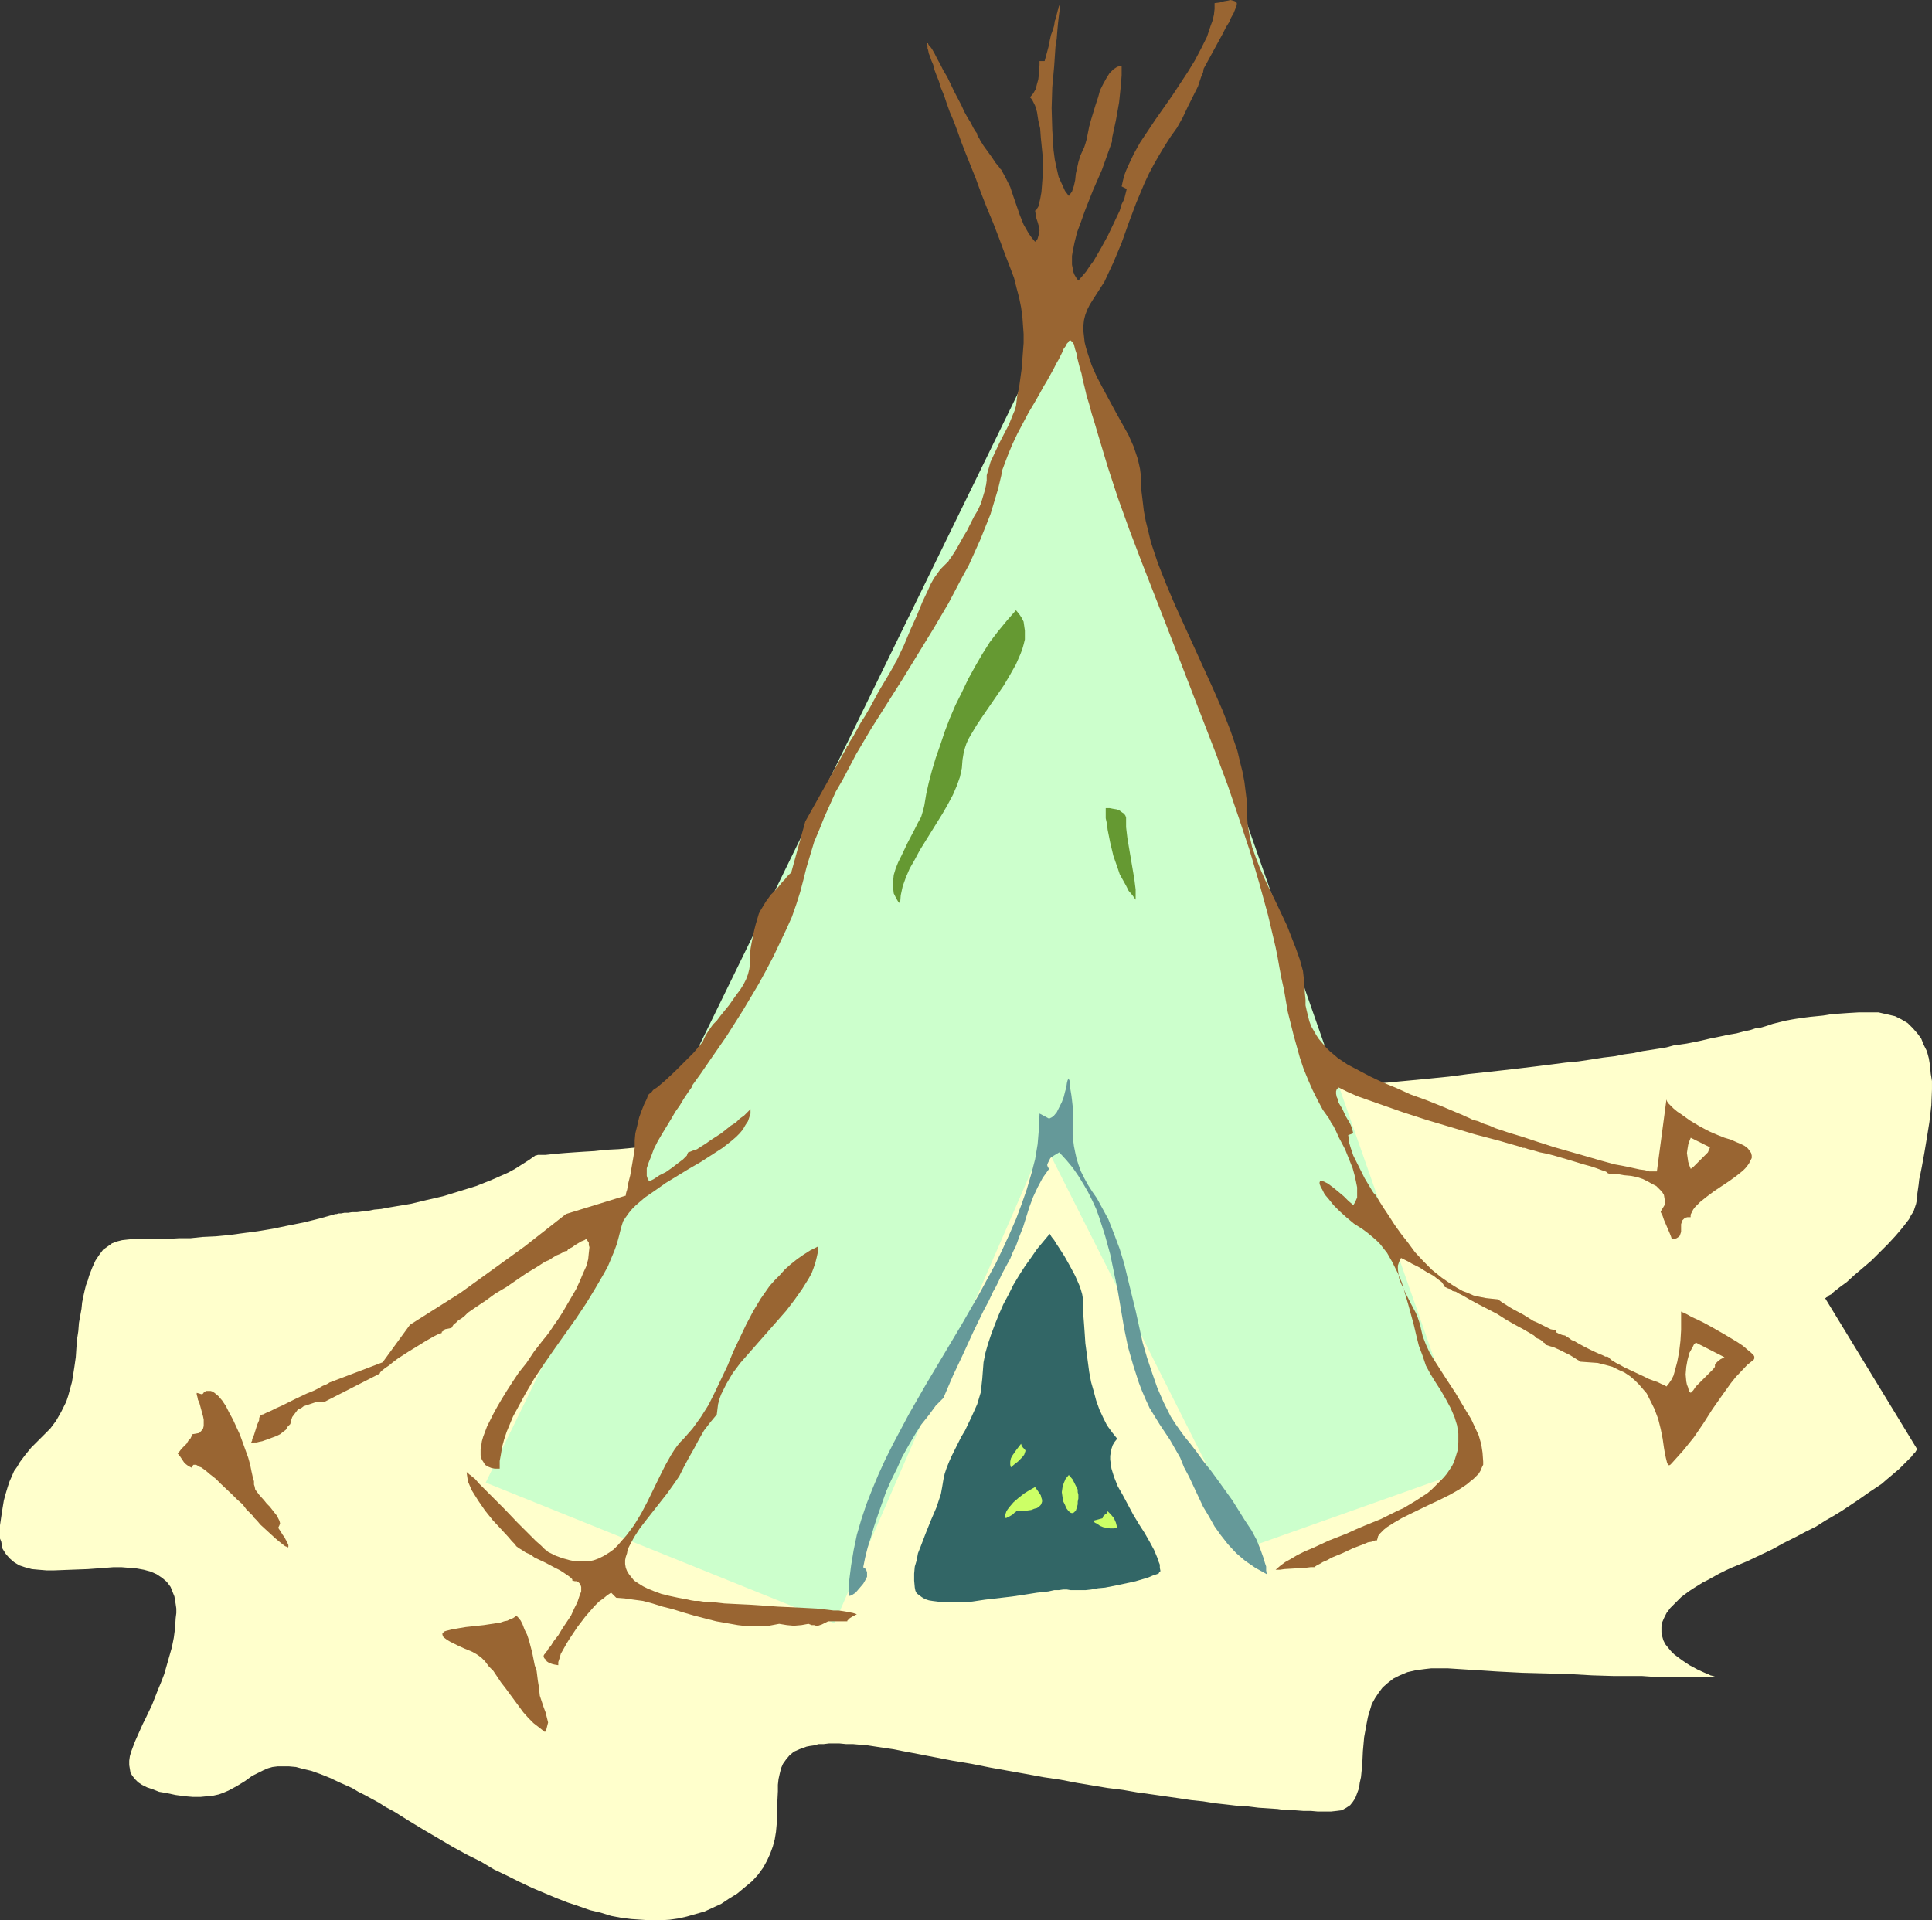 <?xml version="1.0" encoding="UTF-8" standalone="no"?>
<svg
   version="1.0"
   width="129.766mm"
   height="129.012mm"
   id="svg16"
   sodipodi:docname="Teepee 08.wmf"
   xmlns:inkscape="http://www.inkscape.org/namespaces/inkscape"
   xmlns:sodipodi="http://sodipodi.sourceforge.net/DTD/sodipodi-0.dtd"
   xmlns="http://www.w3.org/2000/svg"
   xmlns:svg="http://www.w3.org/2000/svg">
  <rect width="100%" height="100%" fill="#333333" stroke="none"/>
  <sodipodi:namedview
     id="namedview16"
     pagecolor="#ffffff"
     bordercolor="#000000"
     borderopacity="0.25"
     inkscape:showpageshadow="2"
     inkscape:pageopacity="0.0"
     inkscape:pagecheckerboard="0"
     inkscape:deskcolor="#d1d1d1"
     inkscape:document-units="mm" />
  <defs
     id="defs1">
    <pattern
       id="WMFhbasepattern"
       patternUnits="userSpaceOnUse"
       width="6"
       height="6"
       x="0"
       y="0" />
  </defs>
  <path
     style="fill:#ffffcc;fill-opacity:1;fill-rule:evenodd;stroke:none"
     d="m 135.905,293.403 -1.616,1.131 -1.778,1.131 -1.778,1.131 -1.778,0.969 -4.04,1.777 -4.04,1.616 -4.202,1.293 -4.202,1.293 -4.202,0.969 -4.04,0.969 -3.878,0.646 -1.939,0.323 -1.616,0.323 -1.778,0.162 -1.616,0.323 -1.454,0.162 -1.293,0.162 h -1.293 l -0.97,0.162 h -0.97 l -0.808,0.162 h -0.646 l -0.485,0.162 h -0.323 l -4.04,1.131 -3.878,0.969 -4.04,0.808 -3.878,0.808 -3.878,0.646 -3.717,0.485 -3.555,0.485 -3.394,0.323 -3.394,0.162 -3.07,0.323 h -2.909 l -2.747,0.162 h -2.586 -5.979 l -1.616,0.162 -1.454,0.162 -1.293,0.323 -1.293,0.485 -1.131,0.808 -1.131,0.808 -0.97,1.293 -0.97,1.454 -0.808,1.777 -0.808,2.1 -0.323,1.131 -0.485,1.293 -0.323,1.293 -0.323,1.454 -0.323,1.616 -0.162,1.616 -0.323,1.777 -0.323,1.777 -0.162,2.1 -0.323,2.1 -0.162,2.1 -0.162,2.423 -0.323,2.262 -0.323,2.1 -0.323,1.939 -0.485,1.777 -0.485,1.777 -0.485,1.454 -0.646,1.293 -0.646,1.293 -0.646,1.131 -0.646,1.131 -1.454,1.939 -1.616,1.616 -1.616,1.616 -1.616,1.616 -1.454,1.777 -1.454,1.939 -0.646,1.131 -0.808,1.131 -0.485,1.131 -0.646,1.454 -0.485,1.454 -0.485,1.616 -0.485,1.777 -0.323,1.939 -0.323,2.1 L 0,387.272 v 1.293 1.131 0.969 l 0.323,0.808 0.162,0.969 0.162,0.808 0.808,1.293 0.97,1.131 1.131,0.969 1.293,0.808 1.454,0.485 1.778,0.485 1.778,0.162 1.939,0.162 h 1.939 l 4.202,-0.162 4.363,-0.162 4.363,-0.323 2.101,-0.162 h 2.101 l 1.939,0.162 1.939,0.162 1.778,0.323 1.778,0.485 1.454,0.646 1.454,0.969 1.131,0.969 0.97,1.293 0.646,1.616 0.323,0.808 0.162,0.969 0.162,0.969 0.162,1.131 v 1.131 l -0.162,1.293 -0.162,2.585 -0.323,2.423 -0.485,2.423 -0.646,2.262 -0.646,2.262 -0.646,2.262 -0.808,2.1 -0.808,1.939 -1.454,3.716 -1.616,3.393 -0.808,1.616 -0.646,1.454 -0.646,1.454 -0.646,1.454 -0.485,1.293 -0.485,1.293 -0.323,1.131 -0.162,1.131 v 1.131 l 0.162,0.969 0.162,0.969 0.485,0.808 0.646,0.808 0.808,0.808 0.97,0.646 1.293,0.646 1.454,0.485 1.616,0.646 1.939,0.323 2.262,0.485 2.424,0.323 1.939,0.162 h 1.939 l 1.616,-0.162 1.616,-0.162 1.454,-0.323 1.293,-0.485 1.131,-0.485 2.101,-1.131 2.101,-1.293 1.778,-1.293 1.939,-0.969 0.97,-0.485 1.131,-0.485 1.131,-0.323 1.293,-0.162 h 1.454 1.454 l 1.778,0.162 1.778,0.485 2.101,0.485 2.262,0.808 2.424,0.969 2.747,1.293 1.454,0.646 1.454,0.646 1.616,0.969 1.616,0.808 1.778,0.969 1.778,0.969 1.778,1.131 2.101,1.131 3.878,2.423 3.717,2.262 3.878,2.262 3.555,2.1 3.555,1.939 3.555,1.777 3.232,1.939 3.394,1.616 3.232,1.616 3.07,1.454 3.07,1.293 3.07,1.293 2.909,1.131 2.909,0.969 2.747,0.969 2.747,0.646 2.586,0.808 2.586,0.485 2.586,0.323 2.424,0.162 2.424,0.162 h 2.424 l 2.424,-0.162 2.262,-0.323 2.101,-0.485 2.262,-0.646 2.262,-0.646 2.101,-0.969 2.101,-0.969 1.939,-1.293 2.101,-1.293 1.939,-1.616 1.939,-1.616 1.454,-1.616 1.293,-1.777 0.97,-1.777 0.808,-1.777 0.646,-1.777 0.485,-1.777 0.323,-1.939 0.162,-1.777 0.162,-1.777 v -3.554 l 0.162,-3.231 v -1.616 l 0.162,-1.454 0.323,-1.454 0.323,-1.293 0.485,-1.131 0.808,-1.131 0.808,-0.969 1.131,-0.969 1.454,-0.646 1.778,-0.646 0.808,-0.162 1.131,-0.162 1.131,-0.323 h 1.293 l 1.293,-0.162 h 1.293 1.454 l 1.616,0.162 h 1.778 l 1.778,0.162 1.939,0.162 2.101,0.323 2.101,0.323 2.262,0.323 2.424,0.485 2.586,0.485 5.01,0.969 5.01,0.969 4.848,0.808 4.848,0.969 4.525,0.808 4.525,0.808 4.363,0.808 4.363,0.646 4.202,0.808 3.878,0.646 3.878,0.646 3.878,0.485 3.717,0.646 3.555,0.485 3.394,0.485 3.394,0.485 3.232,0.485 3.07,0.323 3.07,0.485 2.909,0.323 2.747,0.323 2.747,0.162 2.586,0.323 2.424,0.162 2.424,0.162 2.101,0.323 h 2.262 l 2.101,0.162 h 1.939 l 1.778,0.162 h 1.778 1.616 l 1.454,-0.162 1.293,-0.162 1.131,-0.646 0.97,-0.646 0.646,-0.808 0.646,-0.969 0.485,-1.293 0.485,-1.293 0.162,-1.293 0.323,-1.454 0.323,-3.231 0.162,-3.393 0.323,-3.554 0.646,-3.554 0.323,-1.616 0.485,-1.616 0.485,-1.616 0.808,-1.454 0.97,-1.454 0.97,-1.293 1.293,-1.131 1.454,-1.131 1.616,-0.808 1.939,-0.808 2.101,-0.485 2.424,-0.323 1.454,-0.162 h 2.747 1.616 l 12.605,0.808 6.302,0.323 6.141,0.162 5.818,0.162 5.656,0.323 5.333,0.162 h 2.424 2.586 2.262 l 2.262,0.162 h 2.101 1.939 1.939 l 1.778,0.162 h 8.888 -0.162 l -0.162,-0.162 -0.485,-0.162 -0.646,-0.162 -0.646,-0.323 -0.808,-0.323 -1.778,-0.808 -2.101,-1.131 -1.939,-1.293 -1.939,-1.454 -0.808,-0.808 -0.808,-0.969 -0.646,-0.808 -0.485,-0.969 -0.323,-1.131 -0.162,-0.969 v -1.293 l 0.162,-1.131 0.485,-1.131 0.646,-1.293 0.97,-1.293 1.293,-1.293 1.454,-1.454 1.939,-1.454 0.97,-0.646 1.293,-0.808 1.293,-0.808 1.293,-0.646 1.454,-0.808 1.454,-0.808 1.616,-0.808 1.778,-0.808 3.555,-1.454 3.394,-1.616 3.07,-1.454 2.909,-1.616 2.909,-1.454 2.747,-1.454 2.586,-1.293 2.262,-1.454 2.262,-1.293 2.101,-1.293 1.939,-1.293 1.939,-1.293 1.616,-1.131 1.616,-1.131 1.454,-0.969 1.454,-0.969 1.293,-1.131 0.97,-0.808 1.131,-0.969 0.97,-0.808 0.808,-0.808 0.646,-0.646 0.646,-0.646 0.646,-0.646 0.485,-0.485 0.323,-0.485 0.323,-0.323 0.323,-0.323 0.162,-0.323 0.162,-0.162 0.162,-0.162 v 0 l -23.432,-38.453 h 0.162 l 0.162,-0.162 0.323,-0.162 0.323,-0.323 0.646,-0.323 0.646,-0.646 0.646,-0.485 0.808,-0.646 1.778,-1.293 1.939,-1.777 2.101,-1.777 2.262,-1.939 2.101,-2.1 2.101,-2.1 1.939,-2.1 1.778,-2.1 1.616,-2.1 0.485,-0.969 0.646,-0.969 0.323,-0.969 0.323,-0.969 0.162,-0.808 0.162,-0.969 v -0.808 l 0.162,-1.131 0.162,-1.131 0.162,-1.454 0.162,-0.646 0.162,-0.808 0.323,-1.616 0.323,-1.777 0.323,-1.777 0.646,-3.878 0.646,-4.039 0.485,-4.201 0.162,-4.039 v -2.1 l -0.323,-1.939 -0.162,-1.939 -0.323,-1.939 -0.485,-1.777 -0.808,-1.616 -0.646,-1.616 -0.97,-1.293 -1.131,-1.293 -1.293,-1.293 -1.616,-0.969 -1.616,-0.808 -2.101,-0.485 -2.101,-0.485 h -2.424 -2.586 l -2.747,0.162 -2.262,0.162 -2.101,0.162 -1.939,0.323 -1.616,0.162 -1.616,0.162 -1.293,0.162 -1.131,0.162 -1.131,0.162 -0.97,0.162 -1.778,0.323 -3.232,0.808 -0.97,0.323 -0.97,0.323 -1.131,0.323 -1.293,0.162 -1.454,0.485 -1.616,0.323 -1.778,0.485 -1.939,0.323 -2.262,0.485 -2.424,0.485 -2.747,0.646 -3.232,0.646 -3.394,0.485 -1.778,0.485 -1.939,0.323 -2.101,0.323 -2.101,0.323 -2.262,0.485 -2.424,0.323 -2.424,0.485 -2.747,0.323 -3.07,0.485 -3.232,0.485 -3.394,0.323 -3.717,0.485 -3.878,0.485 -4.04,0.485 -4.202,0.485 -4.363,0.485 -4.525,0.485 -4.848,0.646 -4.848,0.485 -5.01,0.485 -5.171,0.485 -5.171,0.485 -5.333,0.646 -5.494,0.485 -11.15,1.131 -11.474,0.969 -11.797,1.131 -47.349,4.039 -11.635,0.969 -11.474,0.969 -11.15,0.969 -5.494,0.485 -5.333,0.485 -5.171,0.485 -5.171,0.323 -5.01,0.323 -4.848,0.485 -4.686,0.323 -4.525,0.323 -4.363,0.485 -4.202,0.162 -4.04,0.485 -3.878,0.162 -3.555,0.323 -3.394,0.323 -3.232,0.162 -2.909,0.323 -2.747,0.162 -2.424,0.162 -2.262,0.162 -1.939,0.162 -1.616,0.162 -1.454,0.162 h -1.131 -0.808 l -0.485,0.162 z"
     id="path1" />
  <path
     style="fill:#ccffcc;fill-opacity:1;fill-rule:evenodd;stroke:none"
     d="M 123.301,376.447 270.033,76.097 373.78,372.731 316.897,392.927 265.024,290.01 211.857,412.153 Z"
     id="path2" />
  <path
     style="fill:#996532;fill-opacity:1;fill-rule:evenodd;stroke:none"
     d="m 181.961,359.16 0.162,-1.293 0.162,-1.293 0.323,-1.293 0.485,-1.293 0.646,-1.293 0.646,-1.293 1.616,-2.747 1.939,-2.585 2.262,-2.585 9.373,-10.663 2.101,-2.747 1.939,-2.747 1.616,-2.585 0.808,-1.454 0.485,-1.293 0.485,-1.454 0.323,-1.293 0.323,-1.454 v -1.293 l -1.939,0.969 -1.778,1.131 -1.616,1.131 -1.616,1.293 -1.454,1.293 -1.293,1.454 -1.293,1.293 -1.293,1.454 -2.262,3.231 -1.939,3.231 -1.778,3.393 -1.616,3.393 -1.616,3.393 -1.454,3.554 -1.616,3.393 -1.616,3.393 -1.616,3.231 -1.939,3.07 -2.101,2.908 -1.131,1.293 -1.131,1.293 -0.808,0.808 -0.808,0.969 -0.808,1.131 -0.808,1.293 -1.454,2.585 -1.454,2.908 -3.07,6.301 -1.616,3.07 -1.778,2.908 -1.939,2.585 -1.131,1.293 -0.97,1.131 -1.131,1.131 -1.131,0.808 -1.293,0.808 -1.293,0.646 -1.293,0.485 -1.454,0.323 h -1.454 -1.616 l -1.616,-0.323 -1.778,-0.485 -1.778,-0.646 -1.939,-0.969 -0.323,-0.323 -0.485,-0.323 -0.485,-0.485 -0.485,-0.485 -1.293,-1.131 -1.454,-1.454 -1.616,-1.616 -1.616,-1.616 -3.394,-3.554 -1.778,-1.777 -1.616,-1.616 -1.616,-1.616 -1.293,-1.293 -1.131,-1.293 -0.646,-0.485 -0.323,-0.323 -0.485,-0.323 -0.323,-0.323 -0.162,-0.162 h -0.162 l 0.162,1.131 0.162,1.131 0.485,1.131 0.485,1.131 0.808,1.293 0.808,1.293 1.778,2.585 1.939,2.423 2.101,2.262 1.939,2.1 0.808,0.969 0.808,0.808 0.323,0.485 0.646,0.485 0.808,0.485 0.97,0.646 1.131,0.485 1.131,0.808 2.747,1.293 2.424,1.293 1.293,0.646 0.97,0.646 0.97,0.646 0.646,0.485 0.485,0.485 v 0.323 l 0.646,0.162 h 0.485 l 0.485,0.323 0.323,0.323 0.162,0.323 0.162,0.485 v 0.646 0.485 l -0.485,1.293 -0.485,1.454 -0.808,1.616 -0.808,1.777 -2.262,3.393 -0.97,1.616 -1.131,1.454 -0.808,1.293 -0.485,0.485 -0.323,0.646 -0.323,0.323 -0.323,0.485 -0.162,0.162 -0.162,0.323 v 0.323 l 0.162,0.323 0.323,0.323 0.323,0.485 0.485,0.323 0.808,0.323 0.646,0.162 0.97,0.162 v -0.808 l 0.323,-0.969 0.323,-1.131 0.646,-1.131 0.808,-1.454 0.808,-1.293 1.939,-2.908 2.101,-2.747 1.131,-1.293 1.131,-1.293 1.131,-1.131 1.131,-0.808 0.97,-0.808 0.97,-0.646 1.293,1.293 2.101,0.162 2.262,0.323 2.424,0.323 2.424,0.646 2.586,0.808 2.586,0.646 2.586,0.808 2.747,0.808 5.656,1.454 2.747,0.485 2.747,0.485 2.747,0.323 h 2.586 l 2.586,-0.162 2.586,-0.485 1.939,0.323 1.778,0.162 1.939,-0.162 1.778,-0.323 0.808,0.323 h 0.646 l 0.485,0.162 h 0.485 l 0.485,-0.162 0.485,-0.162 0.646,-0.323 0.97,-0.485 h 4.848 v -0.162 l 0.162,-0.162 0.485,-0.485 0.808,-0.485 0.97,-0.485 -0.485,-0.162 -0.485,-0.162 -0.808,-0.162 -0.808,-0.162 -0.97,-0.162 -1.131,-0.162 h -1.293 l -1.293,-0.162 -2.909,-0.323 -3.07,-0.162 -3.394,-0.162 -3.394,-0.162 -6.949,-0.485 -3.394,-0.162 -3.232,-0.162 -2.909,-0.323 h -1.293 l -1.293,-0.162 -0.97,-0.162 h -1.131 l -0.97,-0.162 -0.646,-0.162 -2.586,-0.485 -2.262,-0.485 -1.939,-0.485 -1.778,-0.646 -1.616,-0.646 -1.293,-0.646 -1.293,-0.808 -0.97,-0.646 -0.646,-0.808 -0.646,-0.808 -0.485,-0.808 -0.323,-0.808 -0.162,-0.969 v -0.969 l 0.162,-0.808 0.323,-0.969 0.162,-0.969 0.485,-0.969 1.131,-2.1 1.454,-2.262 1.616,-2.1 3.555,-4.524 1.778,-2.262 1.616,-2.262 1.454,-2.1 1.131,-2.262 1.293,-2.423 1.293,-2.262 1.293,-2.423 1.293,-2.262 1.616,-2.1 z"
     id="path3" />
  <path
     style="fill:#996532;fill-opacity:1;fill-rule:evenodd;stroke:none"
     d="m 136.875,429.117 v -0.485 l -0.162,-0.808 -0.162,-0.969 -0.162,-1.293 -0.162,-1.293 -0.485,-1.454 -0.646,-3.231 -0.808,-3.07 -0.485,-1.454 -0.646,-1.293 -0.485,-1.293 -0.485,-0.969 -0.646,-0.808 -0.485,-0.485 -0.323,0.323 -0.485,0.323 -0.808,0.323 -0.646,0.323 -0.808,0.162 -0.97,0.323 -2.101,0.323 -2.101,0.323 -4.525,0.485 -1.939,0.323 -1.778,0.323 -0.646,0.162 -0.646,0.162 -0.485,0.162 -0.323,0.323 -0.162,0.162 v 0.323 l 0.162,0.485 0.323,0.323 0.646,0.485 0.808,0.485 0.97,0.485 1.293,0.646 1.454,0.646 1.939,0.808 1.131,0.646 1.131,0.808 0.97,0.969 0.97,1.293 1.131,1.131 0.97,1.454 0.97,1.454 1.131,1.454 2.262,3.07 2.262,3.07 1.293,1.454 1.293,1.293 1.454,1.131 1.454,1.131 0.323,-0.485 0.162,-0.646 0.162,-0.646 0.162,-0.646 -0.323,-1.293 -0.323,-1.293 -0.485,-1.293 -0.485,-1.454 -0.485,-1.454 z"
     id="path4" />
  <path
     style="fill:#996532;fill-opacity:1;fill-rule:evenodd;stroke:none"
     d="m 64.478,376.932 v -0.323 -0.485 l -0.323,-1.131 -0.323,-1.454 -0.323,-1.616 -0.485,-1.777 -0.646,-1.777 -1.454,-4.039 -1.778,-3.878 -0.97,-1.777 -0.808,-1.616 -0.97,-1.454 -0.97,-1.131 -0.97,-0.808 -0.485,-0.323 -0.485,-0.162 h -1.131 l -0.323,0.162 -0.323,0.162 v 0.162 l -0.162,0.162 v 0 l -0.162,0.162 h -0.323 l -0.485,-0.162 -0.646,-0.162 v 0.485 l 0.162,0.485 0.162,0.808 0.323,0.646 0.485,1.777 0.485,1.777 0.162,0.808 v 0.808 0.808 l -0.162,0.646 -0.485,0.646 -0.485,0.485 -0.808,0.162 -0.97,0.162 -0.162,0.485 -0.323,0.646 -0.485,0.485 -0.485,0.808 -1.293,1.293 -0.485,0.646 -0.485,0.485 0.646,0.808 0.646,0.969 0.323,0.485 0.485,0.485 0.646,0.485 0.97,0.485 v -0.323 l 0.162,-0.323 0.162,-0.162 h 0.646 l 0.323,0.162 0.485,0.323 0.485,0.162 1.131,0.808 1.131,0.969 1.454,1.131 1.293,1.293 2.909,2.747 1.293,1.293 1.293,1.131 0.97,1.293 0.97,0.969 0.646,0.646 0.162,0.323 0.162,0.162 0.808,0.808 0.808,0.969 1.939,1.777 1.939,1.777 0.97,0.808 0.808,0.646 0.646,0.485 0.485,0.162 0.162,0.162 0.162,-0.162 v -0.162 -0.323 l -0.162,-0.323 -0.162,-0.485 -0.323,-0.485 -0.323,-0.646 -0.485,-0.646 -0.485,-0.808 -0.646,-0.969 0.323,-0.646 0.162,-0.485 -0.162,-0.646 -0.323,-0.646 -0.323,-0.646 -0.646,-0.808 -1.131,-1.454 -0.808,-0.808 -0.646,-0.808 -1.293,-1.454 -0.485,-0.646 -0.485,-0.646 -0.162,-0.808 z"
     id="path5" />
  <path
     style="fill:#996532;fill-opacity:1;fill-rule:evenodd;stroke:none"
     d="m 96.313,348.819 0.162,-0.162 v -0.162 l 0.485,-0.485 0.808,-0.646 0.97,-0.646 0.97,-0.808 1.293,-0.969 2.747,-1.777 2.909,-1.777 1.293,-0.808 1.131,-0.646 1.131,-0.646 0.97,-0.485 0.646,-0.162 0.162,-0.162 h 0.162 v -0.323 l 0.323,-0.162 0.485,-0.485 0.808,-0.162 0.808,-0.162 0.162,-0.162 0.162,-0.323 0.323,-0.485 0.485,-0.323 0.646,-0.646 0.808,-0.485 0.808,-0.646 0.808,-0.808 2.101,-1.454 2.424,-1.616 2.424,-1.777 2.747,-1.616 5.171,-3.554 2.424,-1.454 2.262,-1.454 1.131,-0.485 0.97,-0.646 0.808,-0.485 0.808,-0.323 0.646,-0.323 0.485,-0.323 0.485,-0.162 h 0.323 l 0.162,-0.323 0.485,-0.323 0.646,-0.323 0.646,-0.485 1.616,-0.969 0.808,-0.323 0.485,-0.323 0.323,0.485 0.323,0.485 v 0.646 l 0.162,0.485 -0.162,1.454 -0.162,1.616 -0.485,1.777 -0.808,1.777 -0.808,1.939 -0.97,2.1 -2.262,3.878 -1.131,1.939 -1.131,1.777 -1.131,1.616 -0.97,1.454 -0.97,1.293 -0.808,0.969 -2.262,2.908 -1.939,2.908 -1.939,2.423 -1.616,2.423 -1.454,2.262 -1.293,2.1 -1.131,1.939 -0.97,1.777 -0.808,1.616 -0.808,1.616 -0.485,1.293 -0.485,1.293 -0.323,1.131 -0.162,1.131 -0.162,0.808 v 0.808 0.808 l 0.162,0.646 0.162,0.485 0.323,0.485 0.485,0.808 0.808,0.485 0.808,0.323 0.808,0.162 h 1.293 v -1.939 l 0.323,-1.777 0.323,-1.939 0.485,-1.777 0.646,-1.939 0.808,-1.939 0.808,-1.939 0.97,-1.777 2.101,-3.878 2.262,-3.878 2.586,-3.878 2.586,-3.716 2.747,-3.878 2.747,-3.878 2.586,-3.878 2.262,-3.716 2.262,-3.878 0.97,-1.777 0.808,-1.939 0.808,-1.939 0.646,-1.777 0.485,-1.777 0.485,-1.939 0.323,-1.131 0.323,-0.969 0.646,-0.969 0.808,-1.131 0.808,-0.969 0.97,-0.969 1.131,-0.969 1.131,-0.969 2.586,-1.777 2.747,-1.939 2.909,-1.777 2.909,-1.777 3.07,-1.777 2.747,-1.777 2.747,-1.777 2.262,-1.777 1.131,-0.969 0.97,-0.969 0.808,-0.969 0.646,-1.131 0.646,-0.969 0.323,-0.969 0.323,-0.969 v -1.131 l -0.323,0.323 -0.646,0.646 -0.646,0.646 -1.131,0.808 -0.97,0.969 -1.293,0.808 -2.424,1.939 -2.747,1.777 -1.131,0.808 -1.293,0.808 -0.97,0.646 -0.97,0.323 -0.808,0.323 -0.485,0.162 -0.162,0.323 -0.162,0.485 -0.485,0.485 -0.485,0.485 -1.293,0.969 -1.454,1.131 -1.616,1.131 -1.616,0.808 -1.454,0.969 -0.646,0.323 -0.485,0.162 -0.323,-0.323 -0.162,-0.485 -0.162,-0.485 v -0.646 -0.485 -0.808 l 0.485,-1.454 0.646,-1.616 0.646,-1.777 0.97,-1.939 1.131,-1.939 2.262,-3.716 1.131,-1.939 1.131,-1.616 0.97,-1.616 0.97,-1.454 0.323,-0.485 0.485,-0.646 0.323,-0.485 0.162,-0.485 2.101,-2.908 2.101,-3.07 4.363,-6.301 4.202,-6.624 4.04,-6.786 1.939,-3.554 1.778,-3.393 1.616,-3.393 1.616,-3.393 1.454,-3.231 1.131,-3.231 0.97,-3.07 0.808,-3.07 0.808,-3.231 0.97,-3.231 0.97,-3.231 1.293,-3.07 1.293,-3.231 1.454,-3.231 1.454,-3.231 1.778,-3.07 3.394,-6.463 3.717,-6.301 8.08,-12.764 7.918,-12.925 3.717,-6.301 3.394,-6.463 1.778,-3.231 1.454,-3.231 1.454,-3.231 1.293,-3.231 1.293,-3.231 0.97,-3.231 0.97,-3.231 0.808,-3.393 0.162,-1.131 0.485,-1.293 0.97,-2.585 1.131,-2.747 1.293,-2.747 1.454,-2.747 1.454,-2.747 1.454,-2.423 1.293,-2.262 0.97,-1.777 0.97,-1.616 0.808,-1.454 0.808,-1.454 0.646,-1.293 0.646,-1.131 0.485,-0.969 0.485,-0.969 0.323,-0.808 0.485,-0.646 0.323,-0.646 0.323,-0.323 0.162,-0.323 0.323,-0.162 h 0.162 l 0.323,0.323 0.162,0.162 0.323,0.485 0.162,0.646 0.162,0.646 0.323,0.969 0.162,0.969 0.323,1.293 0.323,1.293 0.485,1.616 0.323,1.616 0.485,1.939 0.485,2.1 0.646,2.1 0.646,2.423 0.808,2.585 0.808,2.747 2.424,8.078 2.586,7.917 2.909,8.078 3.07,8.078 6.302,16.157 6.302,16.318 6.302,16.318 3.07,8.24 2.747,8.078 2.747,8.24 2.424,8.24 2.262,8.24 1.939,8.24 0.485,2.423 0.485,2.747 0.485,2.585 0.646,2.908 0.97,5.655 1.454,5.816 0.808,2.908 0.808,2.908 0.97,2.908 1.131,2.747 1.131,2.585 1.293,2.585 1.293,2.423 1.616,2.262 0.485,0.969 0.646,0.969 0.646,1.293 0.646,1.454 1.616,3.07 1.293,3.231 0.646,1.616 0.485,1.777 0.323,1.454 0.323,1.616 v 1.293 1.293 l -0.485,1.131 -0.485,0.808 -1.293,-1.131 -1.131,-1.131 -0.97,-0.808 -0.97,-0.808 -0.808,-0.646 -0.646,-0.485 -0.646,-0.485 -0.646,-0.323 -0.323,-0.162 -0.485,-0.162 h -0.323 -0.162 l -0.162,0.323 v 0.162 0.323 l 0.162,0.323 0.162,0.485 0.323,0.485 0.646,1.293 0.97,1.131 1.293,1.616 1.454,1.454 1.778,1.616 1.939,1.616 2.262,1.454 1.293,0.969 0.97,0.808 1.131,0.969 0.97,0.969 1.778,2.262 1.293,2.262 1.293,2.585 1.131,2.585 0.808,2.747 0.808,2.747 1.454,5.332 0.646,2.747 0.646,2.585 0.97,2.585 0.808,2.423 1.131,2.1 1.293,2.1 1.454,2.262 1.293,2.262 1.131,2.1 0.97,2.262 0.646,2.1 0.323,2.1 v 2.1 l -0.162,2.1 -0.646,2.1 -0.323,0.969 -0.485,0.969 -0.646,0.969 -0.646,0.969 -0.808,0.969 -0.97,0.969 -2.101,2.1 -1.131,0.969 -1.293,0.808 -1.454,0.969 -1.616,0.969 -1.616,0.969 -1.778,0.808 -1.939,0.969 -1.939,0.969 -4.363,1.777 -2.262,0.969 -2.101,0.969 -4.525,1.777 -4.202,1.939 -1.939,0.808 -1.939,0.969 -1.616,0.969 -1.454,0.808 -1.293,0.969 -1.131,0.969 h 1.131 l 1.131,-0.162 5.333,-0.323 1.293,-0.162 h 0.97 l 0.162,-0.162 0.485,-0.323 0.646,-0.323 0.808,-0.485 1.131,-0.485 1.131,-0.646 2.747,-1.131 2.747,-1.293 1.293,-0.485 1.293,-0.485 1.131,-0.485 0.97,-0.162 0.808,-0.323 h 0.485 l 0.162,-0.485 0.162,-0.646 0.485,-0.646 0.485,-0.485 0.485,-0.485 0.808,-0.646 1.778,-1.131 1.939,-1.131 2.262,-1.131 5.01,-2.423 2.424,-1.131 2.586,-1.293 2.262,-1.293 1.939,-1.293 0.97,-0.808 0.808,-0.646 0.646,-0.646 0.646,-0.646 0.485,-0.808 0.323,-0.808 0.323,-0.646 v -0.808 l -0.162,-2.262 -0.323,-2.1 -0.646,-2.262 -0.97,-2.1 -0.97,-2.1 -1.293,-2.1 -2.586,-4.362 -2.747,-4.201 -2.586,-4.039 -1.293,-2.1 -0.97,-2.1 -0.808,-2.1 -0.485,-2.1 -0.162,-0.808 -0.323,-0.969 -0.323,-0.969 -0.485,-1.131 -1.293,-2.423 -1.293,-2.585 -1.131,-2.423 -0.485,-1.293 -0.162,-1.131 -0.162,-1.131 v -0.969 l 0.323,-0.969 0.485,-0.969 0.646,0.323 0.646,0.323 0.646,0.323 0.808,0.485 1.939,0.969 1.778,1.131 1.778,0.969 0.808,0.646 0.646,0.485 0.646,0.485 0.323,0.485 0.323,0.485 0.162,0.323 h 0.162 l 0.323,0.162 0.323,0.162 0.646,0.162 0.485,0.485 0.808,0.162 0.808,0.485 0.97,0.485 1.939,1.131 2.101,1.131 4.686,2.423 2.262,1.454 2.262,1.293 2.101,1.131 1.939,1.131 0.808,0.485 0.646,0.646 0.808,0.323 0.485,0.323 0.485,0.485 0.323,0.162 0.162,0.323 v 0.162 h 0.323 l 0.485,0.162 0.485,0.162 0.646,0.162 1.454,0.646 2.909,1.454 1.293,0.808 0.485,0.323 0.323,0.162 0.323,0.323 v 0 l 2.262,0.162 2.262,0.162 1.939,0.485 1.778,0.485 1.616,0.808 1.454,0.646 1.454,0.969 1.131,0.969 1.131,1.131 0.97,1.131 0.97,1.131 0.646,1.293 0.646,1.293 0.646,1.293 0.97,2.585 0.646,2.585 0.485,2.423 0.323,2.262 0.162,0.969 0.162,0.808 0.162,0.808 0.162,0.646 0.162,0.646 0.162,0.323 0.162,0.162 0.162,0.162 0.323,-0.162 0.323,-0.323 1.454,-1.616 1.454,-1.616 2.747,-3.393 2.424,-3.554 2.262,-3.554 2.262,-3.231 2.424,-3.393 1.293,-1.616 2.909,-3.07 1.616,-1.293 0.162,-0.323 v -0.485 l -0.162,-0.323 -0.323,-0.323 -0.323,-0.323 -0.97,-0.808 -1.131,-0.969 -1.454,-0.969 -1.616,-0.969 -1.616,-0.969 -3.394,-1.939 -1.778,-0.969 -1.616,-0.808 -1.454,-0.646 -1.131,-0.646 -0.97,-0.485 -0.485,-0.162 -0.162,-0.162 v 2.262 2.423 l -0.162,2.747 -0.323,2.747 -0.485,2.585 -0.646,2.423 -0.323,1.131 -0.485,0.969 -0.646,0.969 -0.646,0.808 -0.485,-0.323 -0.808,-0.323 -0.97,-0.485 -0.97,-0.323 -1.293,-0.485 -1.293,-0.646 -2.424,-1.131 -2.424,-1.131 -1.131,-0.646 -0.97,-0.485 -0.808,-0.485 -0.485,-0.323 -0.485,-0.485 -0.162,-0.162 -0.323,-0.162 h -0.485 l -0.646,-0.323 -0.808,-0.323 -1.778,-0.808 -1.939,-0.969 -1.778,-0.969 -0.808,-0.485 -0.808,-0.323 -0.646,-0.485 -0.485,-0.323 -0.323,-0.162 -0.162,-0.162 -0.808,-0.162 -0.808,-0.323 -0.646,-0.323 -0.162,-0.323 v -0.162 l -0.485,-0.162 -0.808,-0.162 -0.97,-0.485 -0.97,-0.485 -1.293,-0.646 -1.131,-0.485 -2.586,-1.616 -2.424,-1.293 -1.131,-0.646 -0.97,-0.646 -0.808,-0.485 -0.646,-0.485 -0.323,-0.162 -0.162,-0.162 -1.616,-0.162 -1.454,-0.162 -1.616,-0.323 -1.454,-0.323 -1.454,-0.646 -1.293,-0.485 -1.454,-0.808 -1.293,-0.808 -2.586,-1.777 -2.424,-1.939 -2.262,-2.262 -2.101,-2.262 -1.778,-2.423 -1.778,-2.262 -1.616,-2.262 -1.454,-2.262 -1.293,-1.939 -1.131,-1.777 -0.485,-0.808 -0.485,-0.808 -0.485,-0.485 -0.323,-0.485 -0.97,-1.616 -0.97,-1.616 -0.97,-1.939 -0.97,-1.939 -0.97,-1.939 -0.646,-1.939 -0.485,-1.616 v -0.808 l -0.162,-0.808 1.293,-0.485 -0.162,-0.646 -0.162,-0.646 -0.323,-0.808 -0.323,-0.646 -0.97,-1.616 -0.808,-1.777 -0.97,-1.616 -0.162,-0.808 -0.323,-0.646 -0.162,-0.808 v -0.646 l 0.162,-0.485 0.485,-0.485 2.262,1.131 2.586,1.131 2.747,0.969 2.747,0.969 5.979,2.1 5.979,1.939 12.443,3.716 6.141,1.616 2.747,0.808 2.909,0.808 0.162,0.162 h 0.485 l 0.97,0.323 1.293,0.323 1.616,0.485 1.616,0.323 1.939,0.485 3.878,1.131 3.717,1.131 1.778,0.485 1.454,0.485 1.293,0.485 0.97,0.323 0.323,0.162 0.323,0.323 h 0.162 v 0.162 h 2.101 l 1.778,0.323 1.778,0.162 1.616,0.323 1.454,0.485 1.293,0.646 1.131,0.646 0.97,0.485 0.808,0.808 0.646,0.646 0.485,0.808 0.162,0.969 0.162,0.808 -0.162,0.808 -0.485,0.808 -0.485,0.808 v 0.162 l 0.162,0.323 0.323,0.646 0.323,0.969 0.485,1.131 0.485,1.131 0.485,1.131 0.323,0.808 0.162,0.485 v 0.162 h 0.808 l 0.485,-0.162 0.485,-0.323 0.323,-0.323 0.162,-0.485 0.162,-0.485 v -1.939 l 0.162,-0.485 0.162,-0.485 0.323,-0.323 0.323,-0.323 0.646,-0.162 h 0.808 v -0.646 l 0.323,-0.646 0.323,-0.646 0.485,-0.646 0.646,-0.646 0.646,-0.646 1.616,-1.293 1.939,-1.454 1.939,-1.293 1.939,-1.293 1.778,-1.293 1.616,-1.293 0.646,-0.646 0.646,-0.808 0.323,-0.485 0.323,-0.646 0.323,-0.646 v -0.646 l -0.162,-0.646 -0.323,-0.485 -0.485,-0.646 -0.808,-0.646 -0.97,-0.485 -1.131,-0.485 -1.454,-0.646 -1.616,-0.485 -0.808,-0.323 -0.808,-0.323 -1.131,-0.485 -1.131,-0.485 -2.424,-1.293 -2.424,-1.454 -2.262,-1.616 -0.97,-0.646 -0.97,-0.808 -0.646,-0.646 -0.646,-0.646 -0.323,-0.485 -0.162,-0.485 -2.424,18.257 h -0.808 -1.131 l -1.131,-0.323 -1.293,-0.162 -1.454,-0.323 -1.454,-0.323 -1.616,-0.323 -1.778,-0.323 -3.555,-0.969 -3.878,-1.131 -7.918,-2.262 -4.04,-1.293 -3.878,-1.293 -3.717,-1.131 -3.394,-1.131 -1.454,-0.646 -1.454,-0.485 -1.454,-0.646 -1.293,-0.323 -0.97,-0.485 -1.131,-0.485 -0.646,-0.323 -0.808,-0.323 -4.202,-1.777 -4.04,-1.616 -4.04,-1.454 -3.555,-1.616 -3.555,-1.454 -3.07,-1.454 -3.07,-1.616 -2.747,-1.454 -2.424,-1.616 -2.101,-1.777 -0.97,-0.969 -0.808,-0.969 -0.97,-1.131 -0.646,-0.969 -0.646,-1.131 -0.646,-1.131 -0.485,-1.293 -0.323,-1.293 -0.323,-1.293 -0.323,-1.454 v -1.454 l -0.162,-1.616 -0.162,-2.747 -0.323,-2.908 -0.808,-2.908 -0.97,-2.747 -1.131,-2.908 -1.131,-2.908 -2.747,-5.816 -2.747,-5.655 -1.293,-2.908 -1.131,-2.908 -0.97,-2.747 -0.646,-2.908 -0.485,-2.908 -0.162,-2.908 v -2.585 l -0.323,-2.585 -0.323,-2.585 -0.485,-2.585 -0.646,-2.585 -0.646,-2.747 -1.778,-5.17 -2.101,-5.332 -2.262,-5.17 -4.848,-10.663 -4.848,-10.663 -2.262,-5.332 -2.101,-5.332 -1.778,-5.332 -0.646,-2.747 -0.646,-2.585 -0.485,-2.585 -0.323,-2.747 -0.323,-2.585 v -2.747 l -0.162,-1.293 -0.162,-1.293 -0.323,-1.454 -0.323,-1.293 -0.97,-2.908 -1.293,-2.908 -1.616,-2.908 -1.616,-2.908 -3.232,-5.978 -1.616,-3.07 -1.293,-2.908 -0.97,-2.908 -0.485,-1.616 -0.323,-1.293 -0.162,-1.454 -0.162,-1.454 v -1.293 l 0.162,-1.454 0.323,-1.293 0.485,-1.293 0.646,-1.293 0.808,-1.293 1.454,-2.262 1.454,-2.262 1.131,-2.423 1.131,-2.423 2.101,-5.009 1.778,-5.009 1.939,-5.17 2.101,-5.009 1.131,-2.423 1.293,-2.423 1.293,-2.262 1.454,-2.423 1.454,-2.262 1.616,-2.262 1.454,-2.585 1.293,-2.747 1.293,-2.585 1.293,-2.585 0.808,-2.423 0.485,-1.131 0.162,-0.969 4.848,-8.886 0.808,-1.616 0.808,-1.293 0.485,-1.131 0.646,-1.131 0.323,-0.808 0.323,-0.808 0.162,-0.485 V 0.808 l -0.162,-0.323 -0.323,-0.162 -0.485,-0.162 L 312.372,0 l -0.646,0.162 -0.97,0.162 -1.131,0.323 -1.293,0.162 V 2.262 l -0.162,1.454 -0.323,1.454 -0.485,1.293 -0.485,1.454 -0.485,1.454 -1.454,2.908 -1.616,3.07 -1.778,2.908 -4.04,6.139 -4.202,5.978 -1.939,2.908 -1.939,2.908 -1.616,2.908 -1.293,2.747 -0.646,1.454 -0.485,1.293 -0.323,1.293 -0.323,1.454 1.293,0.646 -0.323,1.293 -0.323,1.293 -0.646,1.293 -0.485,1.616 -1.454,3.07 -1.616,3.393 -1.778,3.231 -1.778,3.07 -0.97,1.293 -0.97,1.454 -0.97,1.131 -0.97,1.131 -0.485,-0.646 -0.485,-0.808 -0.323,-0.808 -0.162,-0.969 -0.162,-0.808 v -2.262 l 0.162,-0.969 0.485,-2.423 0.646,-2.585 0.97,-2.585 0.97,-2.747 2.101,-5.332 1.131,-2.585 1.131,-2.585 0.808,-2.262 0.808,-2.262 0.646,-1.777 0.323,-0.969 v -0.808 l 0.97,-4.524 0.808,-4.524 0.485,-4.685 0.162,-2.262 v -2.262 h -0.485 l -0.646,0.162 -0.97,0.646 -0.97,0.969 -0.808,1.293 -0.808,1.454 -0.808,1.616 -0.485,1.777 -0.646,1.939 -1.131,3.716 -0.485,1.777 -0.323,1.616 -0.323,1.616 -0.323,1.131 -0.323,0.969 -0.162,0.323 -0.162,0.323 -0.646,1.454 -0.485,1.616 -0.646,2.908 -0.162,1.616 -0.323,1.454 -0.485,1.454 -0.808,1.131 -0.97,-1.293 -0.808,-1.777 -0.808,-1.777 -0.485,-2.1 -0.485,-2.262 -0.323,-2.423 -0.162,-2.585 -0.162,-2.585 -0.162,-5.493 0.162,-5.332 0.485,-5.332 0.162,-2.423 0.162,-2.423 0.323,-2.1 0.162,-2.1 0.162,-1.777 0.162,-1.454 0.162,-1.293 0.162,-0.969 V 1.939 1.454 1.293 h -0.162 v 0.162 l -0.162,0.323 v 0.323 l -0.162,0.323 -0.162,0.646 -0.162,0.646 -0.162,0.808 -0.323,0.808 -0.162,1.131 -0.323,1.131 -0.485,1.293 -0.323,1.454 -0.323,1.616 -0.485,1.777 -0.485,1.777 h -1.293 v 0.969 l -0.162,2.423 -0.162,1.293 -0.323,1.131 -0.323,1.293 -0.646,1.131 -0.808,0.969 0.323,0.323 0.323,0.485 0.323,0.646 0.323,0.646 0.485,1.616 0.323,2.1 0.485,2.1 0.162,2.262 0.485,4.847 v 4.847 l -0.162,2.1 -0.162,2.1 -0.323,1.777 -0.162,0.646 -0.162,0.646 -0.162,0.646 -0.323,0.485 -0.162,0.323 -0.323,0.162 0.162,0.969 0.162,0.969 0.323,0.969 0.323,1.131 0.162,0.969 -0.162,0.969 -0.323,1.131 -0.162,0.323 -0.485,0.485 -0.808,-0.969 -0.808,-1.131 -1.293,-2.262 -0.97,-2.423 -1.616,-4.685 -0.808,-2.423 -1.131,-2.262 -1.131,-2.1 -0.323,-0.323 -0.323,-0.485 -0.808,-0.969 -0.97,-1.454 -2.101,-2.908 -0.808,-1.293 -0.323,-0.646 -0.323,-0.485 -0.162,-0.323 v -0.323 l -0.485,-0.646 -0.485,-0.808 -0.646,-1.293 -0.808,-1.293 -0.808,-1.454 -0.808,-1.777 -1.778,-3.393 -1.778,-3.716 -0.97,-1.616 -0.808,-1.616 -0.808,-1.454 -0.646,-1.293 -0.646,-1.131 -0.485,-0.646 -0.323,-0.323 -0.162,-0.323 v -0.162 h -0.162 -0.162 v 0.162 0.323 l 0.162,0.323 v 0.485 l 0.162,0.485 0.162,0.808 0.323,0.808 0.323,0.969 0.485,1.131 0.323,1.293 0.485,1.293 0.646,1.616 0.485,1.616 0.808,1.939 0.646,1.939 0.808,2.262 0.97,2.262 0.97,2.585 0.97,2.747 1.131,2.908 1.293,3.231 1.293,3.231 1.293,3.554 1.454,3.716 1.616,3.878 1.616,4.201 1.616,4.362 1.131,2.908 0.97,2.585 0.646,2.585 0.646,2.423 0.485,2.423 0.323,2.262 0.162,2.262 0.162,2.262 v 2.262 l -0.162,2.1 -0.323,4.362 -0.646,4.685 -0.485,2.262 -0.323,2.585 -0.323,1.131 -0.485,1.131 -0.97,2.423 -2.424,4.685 -1.131,2.423 -1.131,2.423 -0.323,1.131 -0.323,1.131 -0.323,1.131 v 1.293 l -0.162,1.131 -0.323,1.454 -0.485,1.616 -0.485,1.616 -0.808,1.777 -0.97,1.616 -1.778,3.554 -0.97,1.616 -0.808,1.454 -0.808,1.454 -0.808,1.293 -0.646,0.969 -0.485,0.646 -0.162,0.323 -0.162,0.162 -0.162,0.162 v 0 l -0.808,0.808 -0.97,0.969 -0.808,1.131 -0.808,1.131 -0.808,1.454 -0.646,1.454 -1.454,3.07 -1.454,3.554 -0.808,1.777 -0.808,1.777 -1.616,3.878 -1.778,3.716 -0.162,0.323 -0.323,0.485 -0.162,0.485 -0.323,0.485 -0.808,1.454 -0.97,1.616 -0.97,1.616 -1.131,1.939 -2.101,3.878 -1.131,1.939 -1.131,1.777 -0.97,1.777 -0.808,1.454 -0.808,1.293 -0.323,0.485 -0.162,0.323 -0.162,0.485 -0.323,0.162 v 0.162 0.162 l -10.504,18.742 -3.555,12.925 v 0.162 l -0.323,0.162 -0.323,0.323 -0.485,0.485 -0.485,0.646 -0.646,0.646 -1.293,1.616 -1.616,1.616 -1.293,1.777 -0.485,0.808 -0.485,0.808 -0.485,0.808 -0.323,0.646 -0.808,2.747 -0.323,1.293 -0.323,1.454 -0.323,1.616 -0.323,1.777 -0.162,1.939 v 2.1 l -0.162,1.131 -0.323,1.293 -0.485,1.293 -0.646,1.293 -0.808,1.293 -0.97,1.293 -1.939,2.747 -2.101,2.585 -0.97,1.293 -0.97,0.969 -0.808,1.131 -0.646,0.969 -0.485,0.808 -0.323,0.646 -0.323,0.808 -0.646,0.808 -0.808,0.969 -0.97,1.131 -1.131,1.131 -1.131,1.131 -2.424,2.423 -2.424,2.262 -1.131,0.969 -0.97,0.808 -0.97,0.646 -0.485,0.646 -0.485,0.323 -0.162,0.162 v 0 l -0.162,0.162 -0.162,0.485 -0.162,0.485 -0.323,0.646 -0.323,0.646 -0.646,1.616 -0.646,1.777 -0.485,2.1 -0.485,1.939 -0.162,1.777 v 0.969 0.969 l -0.323,2.262 -0.808,4.685 -0.485,1.939 -0.162,0.969 -0.162,0.808 -0.162,0.485 -0.162,0.646 v 0.162 0.162 l -15.19,4.685 -10.504,8.24 -16.322,11.794 -12.766,8.078 -6.949,9.532 -13.574,5.17 v 0 l -0.162,0.162 -0.323,0.162 -0.323,0.162 -0.808,0.323 -1.131,0.646 -1.293,0.646 -1.616,0.646 -3.07,1.454 -3.232,1.616 -1.454,0.646 -1.293,0.646 -1.131,0.485 -0.97,0.485 h -0.162 l -0.323,0.162 -0.162,0.162 v 0 h -0.162 v 0.162 l -0.162,0.485 v 0.485 l -0.485,1.131 -0.808,2.585 -0.485,1.131 v 0.323 l -0.162,0.323 -0.162,0.323 v 0 h 0.162 0.323 l 0.323,-0.162 h 0.646 l 0.646,-0.162 0.808,-0.162 1.778,-0.646 1.778,-0.646 0.97,-0.485 0.808,-0.646 0.646,-0.485 0.485,-0.808 0.646,-0.646 0.162,-0.808 0.323,-0.969 0.485,-0.646 0.485,-0.646 0.485,-0.646 0.808,-0.323 0.646,-0.485 1.454,-0.485 1.454,-0.485 1.293,-0.162 h 0.485 0.323 0.323 z"
     id="path6" />
  <path
     style="fill:#ffffcc;fill-opacity:1;fill-rule:evenodd;stroke:none"
     d="m 435.35,347.042 -0.485,0.646 -0.808,0.808 -1.778,1.777 -1.778,1.777 -0.646,0.969 -0.646,0.646 -0.485,-0.485 -0.162,-0.808 -0.323,-0.808 -0.162,-0.808 -0.162,-1.777 0.162,-1.939 0.323,-1.777 0.485,-1.777 0.808,-1.454 0.323,-0.646 0.485,-0.485 7.272,3.716 -0.97,0.485 -0.646,0.485 -0.646,0.646 -0.162,0.323 z"
     id="path7" />
  <path
     style="fill:#ffffcc;fill-opacity:1;fill-rule:evenodd;stroke:none"
     d="m 434.057,291.302 v 0.162 l -0.162,0.323 -0.323,0.808 -0.646,0.646 -0.808,0.808 -1.616,1.616 -0.646,0.646 -0.646,0.485 -0.323,-0.808 -0.323,-0.969 -0.162,-1.131 -0.162,-1.131 0.162,-1.131 0.162,-0.969 0.323,-0.969 0.323,-0.808 z"
     id="path8" />
  <path
     style="fill:#659932;fill-opacity:1;fill-rule:evenodd;stroke:none"
     d="m 285.87,207.611 -0.162,-0.485 -0.323,-0.485 -0.485,-0.323 -0.646,-0.485 -0.808,-0.323 -0.97,-0.162 -0.808,-0.162 h -0.97 v 1.131 1.454 l 0.323,1.454 0.162,1.454 0.646,3.231 0.808,3.393 1.131,3.231 0.485,1.454 0.808,1.454 0.808,1.454 0.646,1.293 0.97,1.131 0.808,1.131 v -2.585 l -0.323,-2.585 -1.778,-10.502 -0.323,-2.747 z"
     id="path9" />
  <path
     style="fill:#659932;fill-opacity:1;fill-rule:evenodd;stroke:none"
     d="m 244.339,192.909 0.162,-0.969 0.162,-0.969 0.323,-1.131 0.323,-0.969 0.485,-1.131 0.646,-1.131 1.454,-2.423 1.616,-2.423 1.778,-2.585 3.555,-5.17 1.616,-2.747 1.454,-2.585 1.131,-2.585 0.485,-1.293 0.323,-1.131 0.323,-1.293 v -1.131 -1.131 l -0.162,-1.131 -0.162,-1.131 -0.485,-0.969 -0.646,-0.969 -0.808,-0.969 -2.262,2.585 -2.262,2.747 -2.101,2.747 -1.939,3.07 -1.778,3.07 -1.778,3.231 -1.616,3.393 -1.616,3.231 -1.454,3.393 -1.293,3.393 -1.131,3.393 -1.131,3.231 -0.97,3.231 -0.808,3.07 -0.646,2.908 -0.485,2.908 -0.323,1.293 -0.485,1.616 -0.808,1.454 -0.808,1.616 -1.778,3.393 -1.616,3.393 -0.808,1.616 -0.646,1.616 -0.485,1.616 -0.162,1.616 v 1.616 l 0.162,1.454 0.323,0.646 0.323,0.646 0.485,0.808 0.485,0.485 0.162,-2.1 0.485,-2.262 0.808,-2.262 0.97,-2.262 1.293,-2.262 1.293,-2.423 2.909,-4.685 2.909,-4.685 1.293,-2.262 1.293,-2.423 0.97,-2.262 0.808,-2.262 0.485,-2.262 z"
     id="path10" />
  <path
     style="fill:#659999;fill-opacity:1;fill-rule:evenodd;stroke:none"
     d="m 239.491,354.959 2.424,-5.655 2.586,-5.493 2.586,-5.655 2.586,-5.332 1.293,-2.423 1.131,-2.423 0.646,-1.131 0.646,-1.293 0.97,-2.1 1.131,-2.1 0.97,-1.777 0.646,-1.616 0.808,-1.616 0.808,-2.262 0.97,-2.423 0.808,-2.585 0.808,-2.585 0.97,-2.585 1.131,-2.423 1.293,-2.423 0.808,-1.131 0.808,-1.131 -0.323,-0.485 -0.162,-0.485 0.162,-0.485 0.323,-0.646 0.323,-0.646 0.646,-0.485 0.808,-0.485 0.808,-0.485 1.778,1.939 1.616,1.939 1.454,2.1 1.293,2.1 1.131,1.939 1.131,2.262 0.97,2.1 0.808,2.262 1.454,4.524 1.293,4.685 0.97,4.685 0.97,4.685 1.616,9.532 0.97,4.685 1.293,4.524 1.454,4.524 0.808,2.1 0.97,2.262 0.97,2.1 1.293,2.1 1.293,2.1 1.293,1.939 1.293,1.939 1.293,2.262 1.293,2.262 0.97,2.423 1.293,2.423 1.131,2.423 2.424,5.17 1.454,2.423 1.454,2.585 1.616,2.262 1.778,2.262 2.101,2.262 2.262,1.939 2.586,1.777 1.454,0.808 1.454,0.808 -0.162,-0.969 v -0.969 l -0.323,-0.969 -0.323,-1.131 -0.808,-2.262 -0.97,-2.423 -1.293,-2.423 -1.616,-2.423 -1.616,-2.585 -1.616,-2.585 -3.717,-5.17 -1.778,-2.423 -1.939,-2.423 -1.616,-2.262 -1.616,-2.1 -1.454,-1.777 -1.293,-1.777 -1.131,-1.616 -1.131,-1.777 -1.778,-3.554 -1.616,-3.716 -1.293,-3.716 -1.293,-3.878 -1.131,-3.878 -1.778,-8.078 -1.939,-7.917 -0.97,-4.039 -1.131,-3.716 -1.454,-3.878 -1.454,-3.716 -1.939,-3.554 -0.97,-1.777 -1.131,-1.616 -1.131,-1.777 -0.97,-1.777 -0.808,-1.616 -0.646,-1.777 -0.485,-1.616 -0.323,-1.454 -0.323,-1.616 -0.162,-1.293 -0.162,-1.454 v -1.131 -1.131 -0.969 -0.808 l 0.162,-0.808 v -0.808 l -0.162,-1.777 -0.162,-1.454 -0.162,-1.293 -0.162,-0.969 -0.162,-0.969 v -0.808 -0.485 l -0.162,-0.485 -0.162,-0.323 v -0.162 0 h -0.162 v 0.162 l -0.162,0.323 -0.162,0.646 -0.162,1.131 -0.323,1.131 -0.323,1.293 -0.485,1.293 -0.646,1.293 -0.646,1.293 -0.808,0.969 -0.485,0.323 -0.646,0.323 -2.424,-1.293 -0.162,3.878 -0.323,3.878 -0.646,3.878 -0.97,3.716 -1.131,3.878 -1.293,3.716 -1.454,3.878 -1.616,3.716 -1.778,3.878 -1.778,3.716 -4.202,7.755 -4.363,7.594 -4.525,7.594 -4.525,7.594 -4.363,7.594 -4.04,7.594 -1.939,3.878 -1.778,3.878 -1.616,3.878 -1.454,3.716 -1.293,3.878 -1.131,3.878 -0.808,3.878 -0.646,3.878 -0.485,3.878 -0.162,3.878 h 0.323 l 0.485,-0.162 0.485,-0.323 0.485,-0.323 0.97,-1.131 0.97,-1.131 0.646,-1.131 0.323,-0.646 v -0.646 -0.485 l -0.162,-0.485 -0.323,-0.485 -0.485,-0.323 0.485,-2.423 0.646,-2.585 0.808,-2.585 0.808,-2.747 0.97,-2.908 2.101,-5.978 1.293,-2.908 1.454,-2.908 1.293,-2.908 1.616,-2.908 1.616,-2.747 1.616,-2.585 1.939,-2.423 1.778,-2.423 z"
     id="path11" />
  <path
     style="fill:#326666;fill-opacity:1;fill-rule:evenodd;stroke:none"
     d="m 294.596,398.905 -0.162,-0.808 v -0.808 l -0.323,-0.808 -0.323,-0.969 -0.808,-1.939 -1.131,-2.1 -1.293,-2.262 -1.454,-2.262 -1.454,-2.423 -1.293,-2.423 -1.293,-2.423 -1.293,-2.262 -0.97,-2.423 -0.646,-2.1 -0.162,-1.131 -0.162,-1.131 v -0.969 l 0.162,-0.969 0.162,-0.808 0.323,-0.969 0.485,-0.808 0.646,-0.808 -1.293,-1.616 -1.293,-1.777 -0.97,-1.939 -0.97,-2.1 -0.808,-2.262 -0.646,-2.423 -0.646,-2.262 -0.485,-2.585 -0.646,-4.847 -0.323,-2.423 -0.162,-2.423 -0.162,-2.262 -0.162,-2.1 v -1.939 -1.777 l -0.162,-0.969 -0.162,-0.969 -0.323,-1.131 -0.323,-0.969 -1.131,-2.585 -1.293,-2.423 -1.454,-2.585 -1.454,-2.262 -0.646,-0.969 -0.485,-0.808 -0.646,-0.808 -0.485,-0.808 -1.616,1.939 -1.616,1.939 -1.454,2.1 -1.616,2.262 -1.454,2.262 -1.454,2.423 -1.293,2.585 -1.293,2.423 -1.131,2.585 -0.97,2.423 -0.97,2.585 -0.808,2.423 -0.646,2.262 -0.485,2.423 -0.162,2.1 -0.162,2.1 -0.162,1.454 -0.162,1.777 -0.485,1.616 -0.485,1.616 -1.454,3.231 -1.616,3.393 -0.97,1.616 -0.808,1.616 -1.616,3.231 -0.646,1.454 -0.646,1.616 -0.485,1.454 -0.323,1.454 -0.323,1.939 -0.323,1.777 -1.131,3.393 -1.454,3.393 -1.293,3.231 -1.293,3.393 -0.646,1.616 -0.323,1.777 -0.485,1.616 -0.162,1.777 v 1.777 l 0.162,1.777 0.162,0.808 0.323,0.646 0.646,0.485 0.646,0.485 0.808,0.485 0.97,0.323 0.97,0.162 1.293,0.162 1.131,0.162 h 1.454 2.909 l 3.232,-0.162 3.232,-0.485 6.949,-0.808 3.232,-0.485 3.07,-0.485 2.909,-0.323 1.454,-0.323 h 1.131 l 1.131,-0.162 h 0.97 l 0.97,0.162 h 0.808 0.323 1.293 1.293 l 1.454,-0.162 1.778,-0.323 1.778,-0.162 4.04,-0.808 3.717,-0.808 1.616,-0.485 1.616,-0.485 1.131,-0.485 0.97,-0.323 0.485,-0.162 0.162,-0.323 0.162,-0.162 z"
     id="path12" />
  <path
     style="fill:#ccff66;fill-opacity:1;fill-rule:evenodd;stroke:none"
     d="m 260.337,368.369 -0.162,0.485 -0.162,0.485 -0.485,0.646 -0.646,0.646 -0.485,0.485 -0.646,0.485 -1.131,0.969 -0.162,-0.646 v -0.808 l 0.162,-0.808 0.323,-0.646 1.131,-1.616 1.131,-1.454 0.162,0.485 0.323,0.485 0.485,0.485 z"
     id="path13" />
  <path
     style="fill:#ccff66;fill-opacity:1;fill-rule:evenodd;stroke:none"
     d="m 262.761,377.578 0.808,1.131 0.646,0.969 0.162,0.646 0.162,0.485 v 0.485 l -0.162,0.485 -0.162,0.323 -0.485,0.485 -0.485,0.323 -0.646,0.162 -0.808,0.323 -1.131,0.162 h -1.293 l -1.454,0.162 v 0.162 l -0.323,0.162 -0.485,0.485 -0.808,0.485 -0.97,0.485 -0.162,-0.485 v -0.323 l 0.162,-0.485 0.162,-0.485 0.323,-0.485 0.485,-0.646 0.97,-1.131 1.293,-1.131 1.454,-1.131 1.293,-0.808 z"
     id="path14" />
  <path
     style="fill:#ccff66;fill-opacity:1;fill-rule:evenodd;stroke:none"
     d="m 273.75,379.517 v 0.969 l -0.162,0.808 v 0.646 l -0.162,0.646 -0.162,0.485 -0.162,0.485 -0.162,0.162 -0.323,0.323 -0.485,0.162 -0.485,-0.162 -0.485,-0.485 -0.485,-0.646 -0.323,-0.808 -0.485,-0.969 -0.162,-1.131 -0.162,-1.131 0.162,-1.131 0.323,-1.131 0.485,-1.131 0.808,-0.969 0.97,1.131 0.646,1.293 0.646,1.293 v 0.646 z"
     id="path15" />
  <path
     style="fill:#ccff66;fill-opacity:1;fill-rule:evenodd;stroke:none"
     d="m 283.608,387.918 -0.97,0.162 h -0.808 l -0.97,-0.162 -0.808,-0.162 -0.808,-0.323 -0.646,-0.485 -0.646,-0.323 -0.485,-0.485 2.424,-0.646 0.162,-0.485 0.485,-0.485 0.485,-0.323 0.162,-0.485 0.808,0.808 0.808,0.969 0.485,1.131 0.162,0.646 z"
     id="path16" />
</svg>
